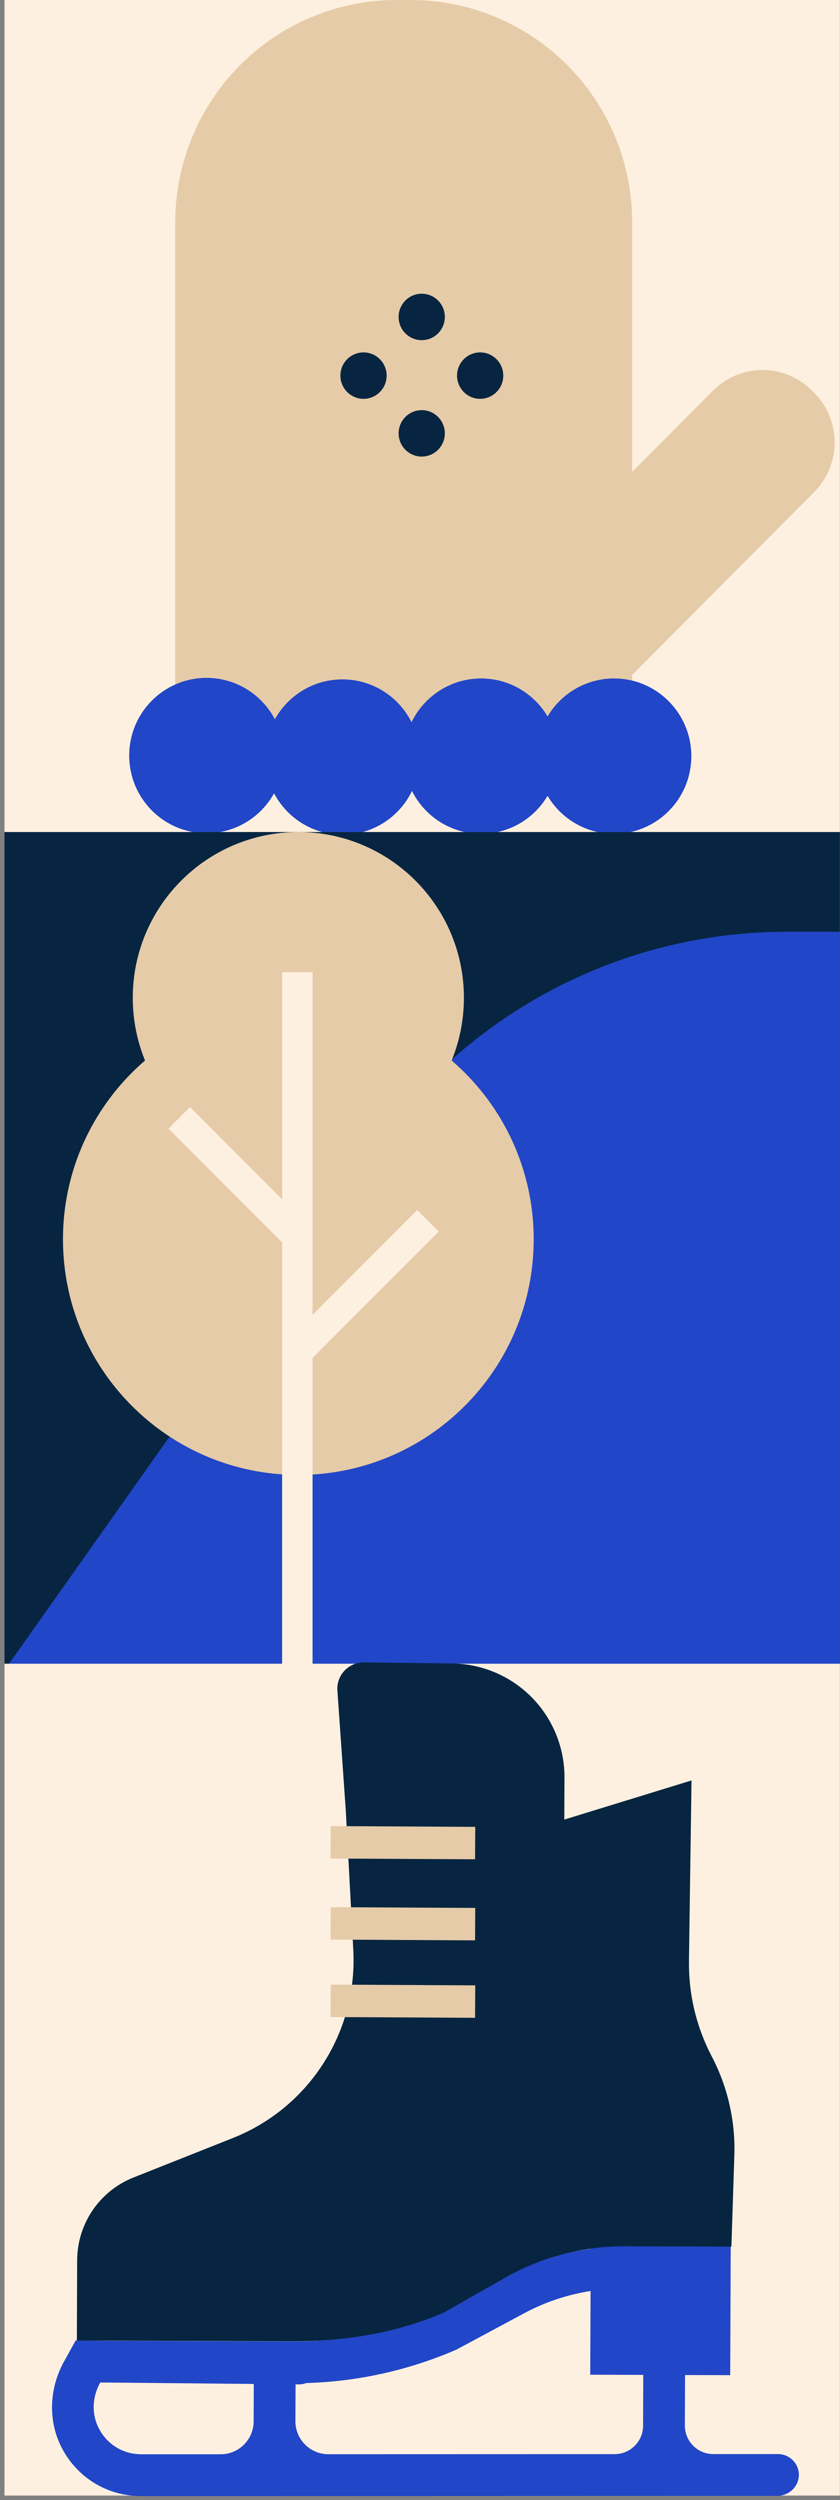 <?xml version="1.0" encoding="UTF-8"?> <svg xmlns="http://www.w3.org/2000/svg" width="187" height="556" viewBox="0 0 187 556" fill="none"><rect x="0" y="0" width="187" height="556" fill="#808080" stroke="none"/> <path d="M186.969 0H0.998V185.043H186.969V0Z" fill="#FDF0E0"></path> <path d="M88.298 -0.001H91.451C104.523 -0.001 117.059 5.211 126.301 14.489C135.544 23.767 140.737 36.35 140.737 49.47V163.467H39.013V49.47C39.013 42.974 40.287 36.541 42.764 30.538C45.241 24.536 48.871 19.083 53.448 14.489C58.025 9.895 63.458 6.251 69.437 3.765C75.417 1.279 81.826 -0.001 88.298 -0.001Z" fill="#E6CBA8"></path> <path d="M180.742 86.851L181.254 87.364C182.699 88.814 183.844 90.536 184.625 92.431C185.407 94.326 185.808 96.357 185.806 98.407C185.805 100.458 185.401 102.488 184.617 104.382C183.833 106.276 182.685 107.996 181.239 109.444L137.432 153.415L114.939 130.837L158.746 86.866C160.188 85.414 161.902 84.262 163.789 83.475C165.675 82.688 167.698 82.283 169.741 82.281C171.784 82.28 173.807 82.683 175.695 83.467C177.583 84.251 179.298 85.401 180.742 86.851Z" fill="#E6CBA8"></path> <path d="M45.973 185.308C55.479 185.308 63.185 177.573 63.185 168.032C63.185 158.49 55.479 150.755 45.973 150.755C36.468 150.755 28.762 158.49 28.762 168.032C28.762 177.573 36.468 185.308 45.973 185.308Z" fill="#2146C7"></path> <path d="M76.232 185.644C85.738 185.644 93.444 177.909 93.444 168.368C93.444 158.826 85.738 151.091 76.232 151.091C66.727 151.091 59.021 158.826 59.021 168.368C59.021 177.909 66.727 185.644 76.232 185.644Z" fill="#2146C7"></path> <path d="M107.102 185.438C116.608 185.438 124.314 177.703 124.314 168.162C124.314 158.621 116.608 150.886 107.102 150.886C97.597 150.886 89.891 158.621 89.891 168.162C89.891 177.703 97.597 185.438 107.102 185.438Z" fill="#2146C7"></path> <path d="M136.693 185.438C146.198 185.438 153.904 177.703 153.904 168.162C153.904 158.621 146.198 150.886 136.693 150.886C127.187 150.886 119.481 158.621 119.481 168.162C119.481 177.703 127.187 185.438 136.693 185.438Z" fill="#2146C7"></path> <path d="M93.884 75.65C96.726 75.65 99.029 73.338 99.029 70.486C99.029 67.633 96.726 65.321 93.884 65.321C91.043 65.321 88.739 67.633 88.739 70.486C88.739 73.338 91.043 75.65 93.884 75.65Z" fill="#072541"></path> <path d="M80.927 88.7C83.768 88.7 86.072 86.387 86.072 83.535C86.072 80.683 83.768 78.371 80.927 78.371C78.085 78.371 75.781 80.683 75.781 83.535C75.781 86.387 78.085 88.7 80.927 88.7Z" fill="#072541"></path> <path d="M106.891 88.7C109.732 88.7 112.036 86.388 112.036 83.535C112.036 80.683 109.732 78.371 106.891 78.371C104.049 78.371 101.746 80.683 101.746 83.535C101.746 86.388 104.049 88.7 106.891 88.7Z" fill="#072541"></path> <path d="M93.884 101.543C96.726 101.543 99.029 99.231 99.029 96.378C99.029 93.526 96.726 91.214 93.884 91.214C91.043 91.214 88.739 93.526 88.739 96.378C88.739 99.231 91.043 101.543 93.884 101.543Z" fill="#072541"></path> <path d="M186.969 185.043H0.998V370.086H186.969V185.043Z" fill="#072541"></path> <path d="M186.971 207.215C185.874 207.215 179.383 207.182 174.414 207.215C156.549 207.324 138.97 211.71 123.145 220.007C107.321 228.304 93.71 240.27 83.451 254.906L1.957 370.087H186.971V207.215Z" fill="#2146C7"></path> <path d="M66.416 258.77C86.772 258.77 103.274 242.265 103.274 221.906C103.274 201.547 86.772 185.043 66.416 185.043C46.06 185.043 29.558 201.547 29.558 221.906C29.558 242.265 46.06 258.77 66.416 258.77Z" fill="#E6CBA8"></path> <path d="M66.414 328.02C95.352 328.02 118.81 304.558 118.81 275.616C118.81 246.674 95.352 223.212 66.414 223.212C37.477 223.212 14.019 246.674 14.019 275.616C14.019 304.558 37.477 328.02 66.414 328.02Z" fill="#E6CBA8"></path> <path d="M66.194 216.214V370.148" stroke="#FDF0E0" stroke-width="6.779" stroke-miterlimit="10"></path> <path d="M95.287 271.497L65.998 300.796" stroke="#FDF0E0" stroke-width="6.779" stroke-miterlimit="10"></path> <path d="M39.907 248.603L66 274.7" stroke="#FDF0E0" stroke-width="6.779" stroke-miterlimit="10"></path> <path d="M186.971 370H1V555H186.971V370Z" fill="#FDF0E0"></path> <path fill-rule="evenodd" clip-rule="evenodd" d="M131.514 498.698L162.674 498.799L162.56 528.227L152.504 528.195L152.463 539.433C152.456 542.93 155.289 545.78 158.793 545.776L173.192 545.774C175.912 545.778 178.086 548.096 177.822 550.871L177.81 550.877C177.581 553.294 175.415 555.077 172.984 555.076L31.408 555.117C30.128 555.115 28.865 554.999 27.648 554.769C21.893 553.689 16.923 550.142 13.99 544.84C10.634 538.772 10.86 531.335 14.222 525.256L16.843 520.509L24.962 520.588L63.823 520.717C75.598 520.941 86.974 518.707 97.725 514.103L112.25 506.291C118.255 503.062 124.785 500.976 131.508 500.117L131.514 498.698ZM131.472 509.511C126.302 510.313 121.274 511.989 116.655 514.476L101.593 522.555C90.936 527.15 79.716 529.644 68.191 529.98C67.68 530.166 67.121 530.286 66.534 530.277L65.796 530.27L65.76 538.448C65.743 542.502 69.039 545.811 73.103 545.807L136.826 545.787C140.318 545.789 143.148 542.969 143.162 539.483L143.199 528.165L131.4 528.126L131.472 509.511ZM21.723 539.476C23.477 543.409 27.212 545.819 31.427 545.813L31.424 545.822L49.115 545.818C53.167 545.82 56.454 542.547 56.467 538.502L56.498 530.182L24.859 529.874L22.311 529.865L22.258 529.968C20.645 532.89 20.364 536.429 21.723 539.476Z" fill="#2146C7"></path> <path d="M153.373 436.087L153.946 395.961L125.627 404.666L125.659 395.599L125.665 395.581C125.748 388.869 123.165 382.391 118.482 377.586C113.798 372.782 107.391 370.033 100.685 369.948L81.032 369.711C77.604 369.669 74.871 372.56 75.11 375.976L76.978 402.639L78.648 433.668C79.629 451.909 68.838 468.746 51.836 475.489L29.717 484.267C22.169 487.26 17.212 494.535 17.176 502.651L17.111 520.536L62.835 520.683C75.178 520.911 87.429 519.219 98.771 514.326L112.392 506.586C120.538 501.956 129.764 499.532 139.128 499.562L162.825 499.639L163.482 479.296C163.724 471.655 161.986 464.078 158.436 457.309C155.005 450.758 153.267 443.461 153.379 436.069L153.373 436.087Z" fill="#072541"></path> <path d="M105.759 413.499L105.801 406.284L89.718 406.198L73.634 406.112L73.592 413.327L105.759 413.499Z" fill="#E6CBA8"></path> <path d="M105.759 431.53L105.801 424.315L89.718 424.23L73.634 424.144L73.592 431.358L105.759 431.53Z" fill="#E6CBA8"></path> <path d="M105.759 448.751L105.801 441.536L89.718 441.45L73.634 441.364L73.592 448.579L105.759 448.751Z" fill="#E6CBA8"></path> </svg> 